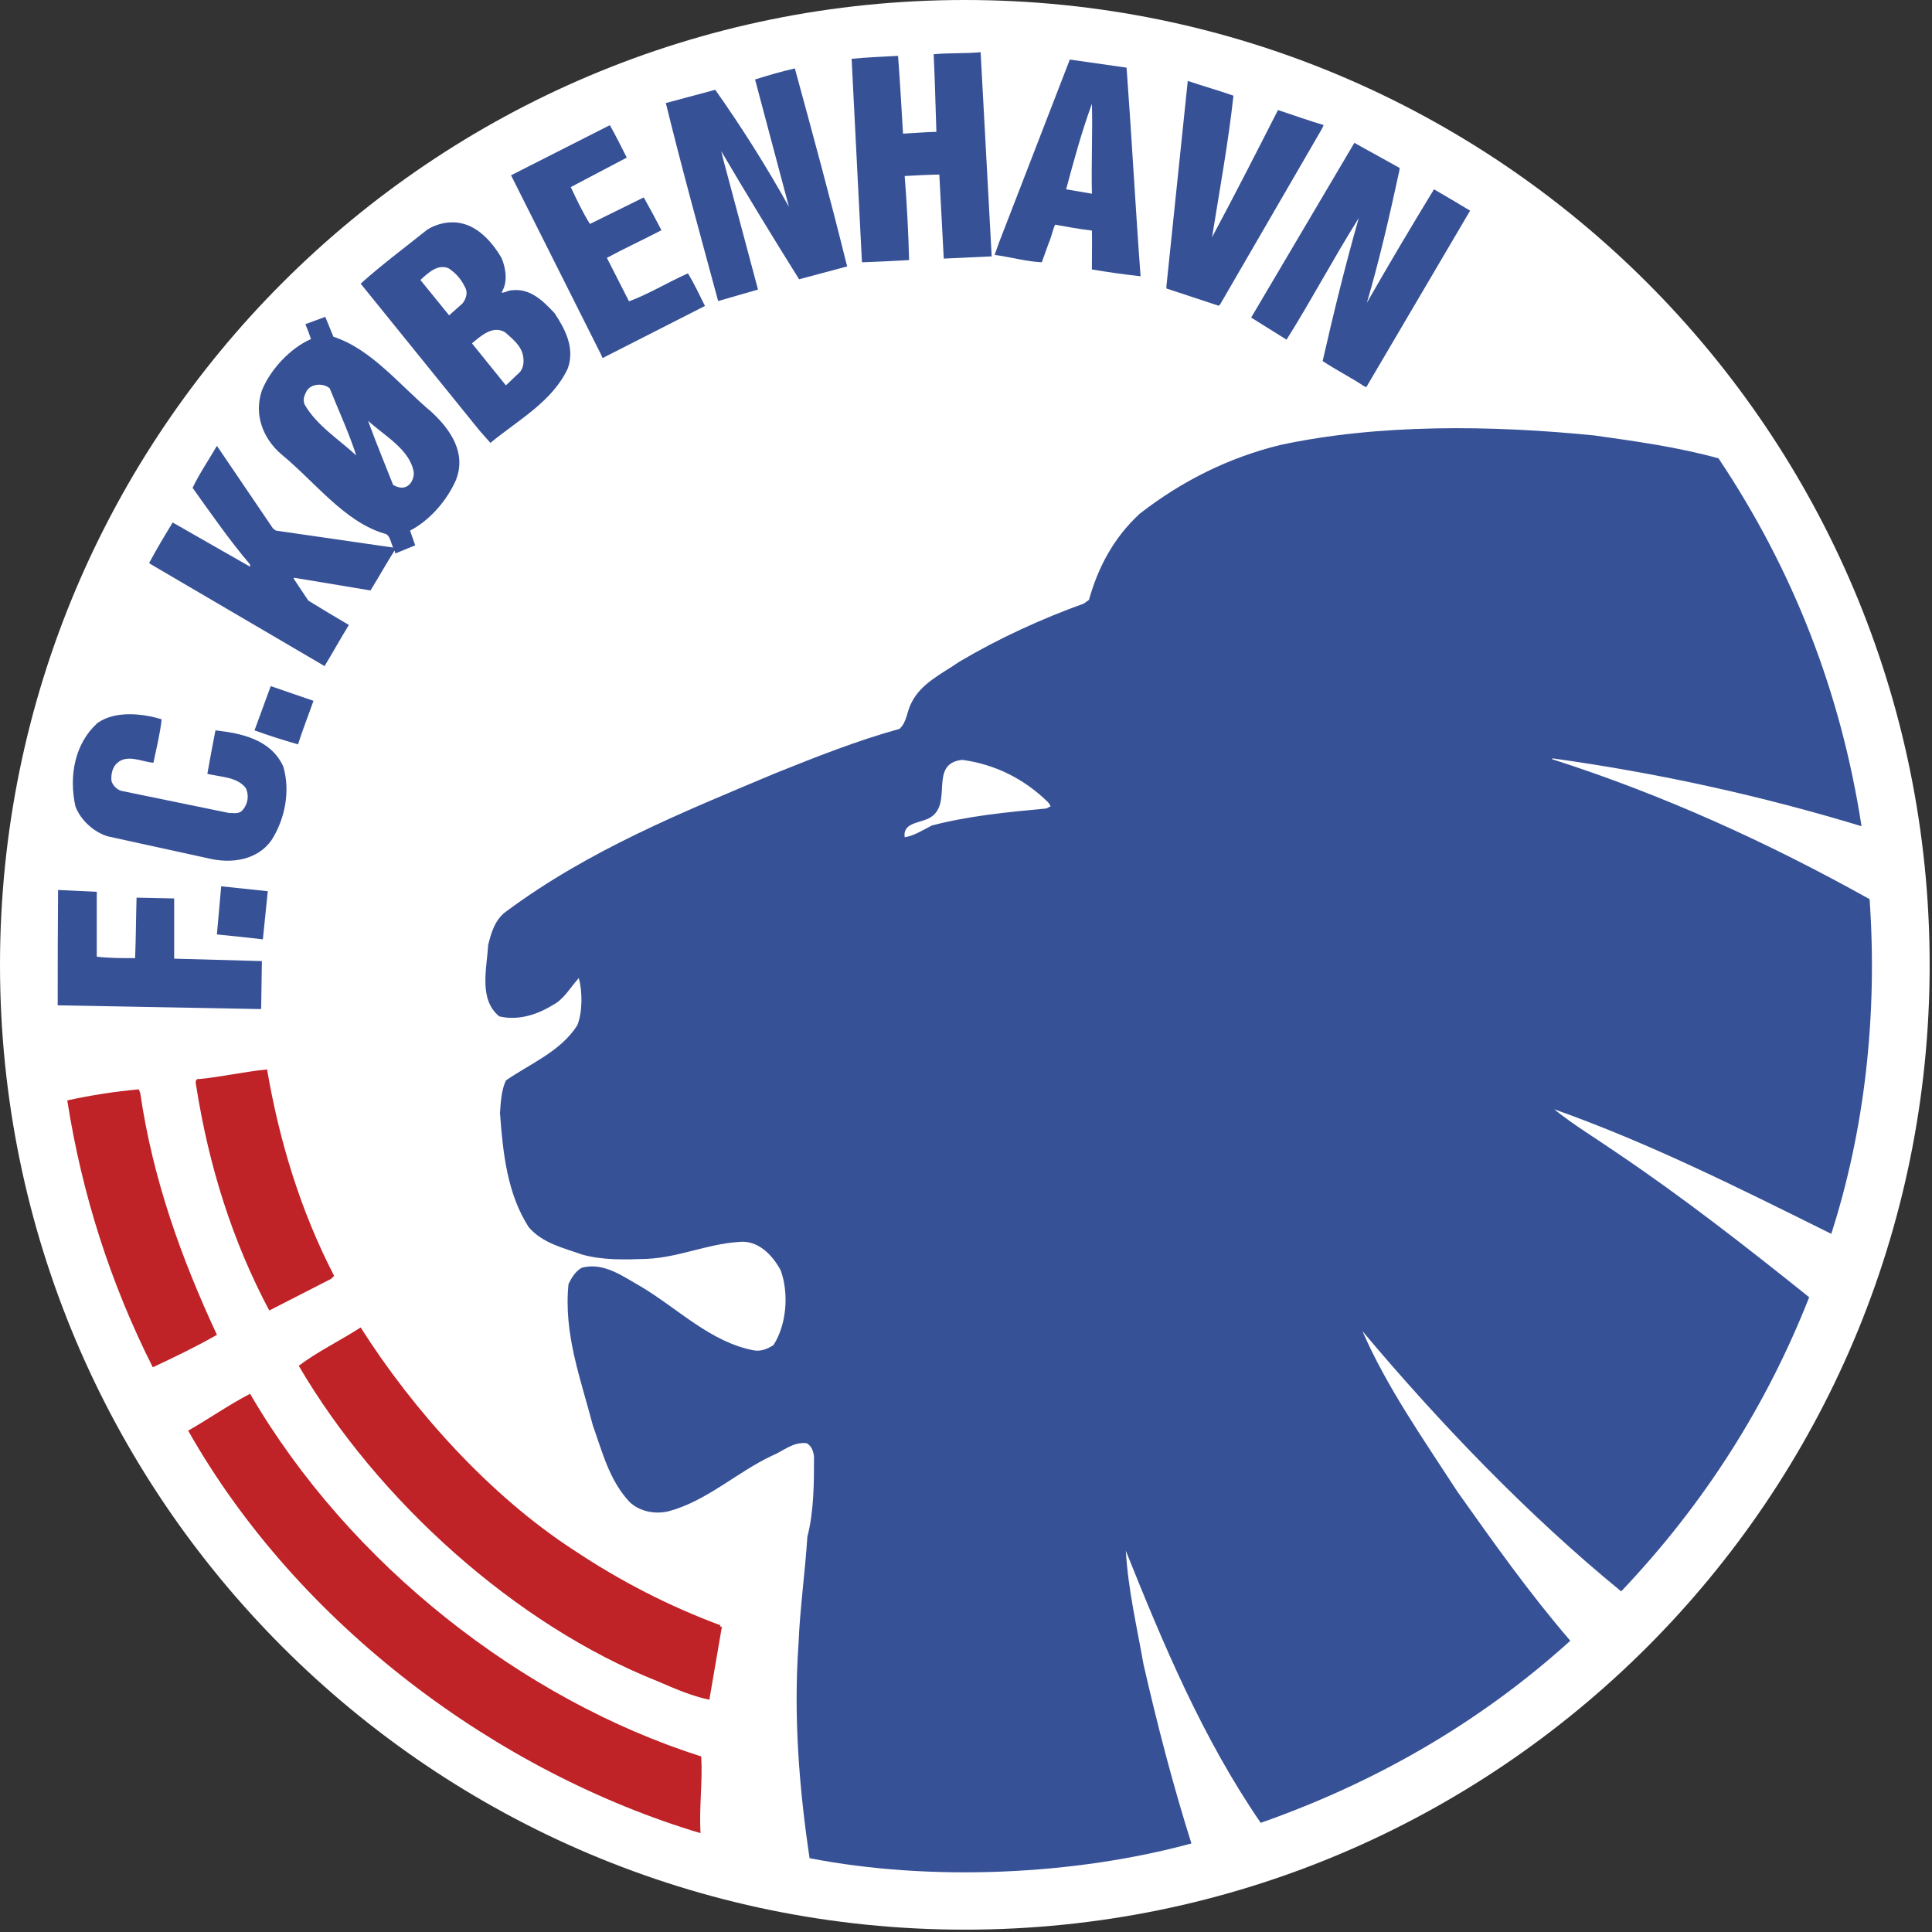 <?xml version="1.0" encoding="UTF-8" standalone="no"?>
<!DOCTYPE svg PUBLIC "-//W3C//DTD SVG 1.1//EN" "http://www.w3.org/Graphics/SVG/1.1/DTD/svg11.dtd">
<svg width="100%" height="100%" viewBox="0 0 263 263" version="1.1" xmlns="http://www.w3.org/2000/svg" xmlns:xlink="http://www.w3.org/1999/xlink" xml:space="preserve" xmlns:serif="http://www.serif.com/" style="fill-rule:evenodd;clip-rule:evenodd;stroke-linejoin:round;stroke-miterlimit:2;">
    <rect x="0" y="0" width="263" height="263" fill="#333333" stroke="none"/>
    <g id="Layer_1">
        <path d="M262.681,131.343C262.681,203.88 203.878,262.681 131.342,262.681C58.802,262.681 0,203.88 0,131.343C0,58.802 58.802,0 131.342,0C203.878,0 262.681,58.802 262.681,131.343" style="fill:white;fill-rule:nonzero;"/>
        <path d="M128.472,35.202L127.868,23.763C126.349,23.785 124.722,23.869 123.154,23.963C123.454,27.776 123.656,31.589 123.755,35.403C121.717,35.514 119.504,35.639 117.334,35.703L115.929,8.008C117.96,7.802 120.09,7.718 122.251,7.606C122.51,11.099 122.726,14.681 122.926,18.194C124.554,18.11 125.931,17.984 127.469,17.943C127.35,14.521 127.267,10.849 127.1,7.384C129.206,7.183 131.383,7.306 133.49,7.105L134.996,34.9L128.472,35.202Z" style="fill:rgb(55,81,151);fill-rule:nonzero;"/>
        <path d="M102.784,10.817C104.564,10.263 106.234,9.762 108.202,9.313C110.612,18.142 113.019,26.972 115.227,35.904L115.331,36.264L108.779,38.017C105.23,32.347 101.517,26.248 98.178,20.572L98.469,21.755L103.186,39.416C101.224,39.978 99.512,40.48 97.76,40.98C95.352,32.05 92.849,23.06 90.641,14.028L97.365,12.222C100.977,17.339 104.391,22.749 107.4,28.167L102.784,10.817Z" style="fill:rgb(55,81,151);fill-rule:nonzero;"/>
        <path d="M167.908,13.024C167.207,19.446 166.003,25.969 164.997,32.291C168.01,26.671 171.059,20.699 173.969,14.98C176.012,15.647 178.182,16.44 180.186,17.025L179.95,17.54L166.104,41.423L165.903,41.623L158.778,39.269L158.778,39.014L161.688,11.018C163.793,11.72 165.902,12.321 167.908,13.024" style="fill:rgb(55,81,151);fill-rule:nonzero;"/>
        <path d="M148.642,14.128C147.237,17.942 146.132,22.055 145.13,25.768L148.642,26.371C148.541,22.357 148.744,18.141 148.642,14.128M153.359,9.211C154.059,18.643 154.562,28.177 155.265,37.609C152.933,37.349 150.888,37.057 148.634,36.681C148.634,34.761 148.675,33.51 148.642,31.387C146.936,31.188 145.329,30.886 143.624,30.585C143.251,31.464 143.122,32.291 142.722,33.194L141.82,35.703C139.711,35.603 137.603,35 135.395,34.7L136.031,32.925L145.633,8.107L153.359,9.211Z" style="fill:rgb(55,81,151);fill-rule:nonzero;"/>
        <path d="M69.567,23.862L83.016,17.039C83.864,18.528 84.572,19.988 85.323,21.454L77.697,25.468C78.499,27.173 79.302,28.88 80.307,30.485L87.632,26.873C88.411,28.251 89.289,29.879 90.04,31.339C87.721,32.559 85.022,33.797 82.614,35.1L85.626,41.022C88.332,40.018 90.942,38.413 93.653,37.209C94.555,38.714 95.215,40.146 95.966,41.648L82.026,48.743L81.81,48.246L69.567,23.862Z" style="fill:rgb(55,81,151);fill-rule:nonzero;"/>
        <path d="M190.486,23.26C189.181,29.281 187.777,35.403 186.071,41.223C188.98,36.105 192.092,30.886 195.203,25.769C196.963,26.791 198.467,27.667 200.122,28.679L185.988,52.708L185.67,52.562C183.863,51.358 181.857,50.354 180.051,49.15C181.557,42.528 183.161,36.005 184.967,29.683C181.557,35.101 178.545,40.821 175.135,46.239L170.319,43.229L184.367,19.447L190.537,22.867L190.486,23.26Z" style="fill:rgb(55,81,151);fill-rule:nonzero;"/>
        <path d="M68.765,45.236C67.059,44.233 65.453,45.737 64.25,46.742L68.866,52.461L70.771,50.654C71.375,49.952 71.375,48.849 71.074,47.945C70.671,46.841 69.669,46.039 68.765,45.236M61.039,36.507C59.533,35.904 58.229,37.209 57.226,38.111L61.138,42.928L62.944,41.322C63.348,40.82 63.648,40.118 63.447,39.416C62.944,38.212 62.143,37.209 61.039,36.507M68.264,35.1C68.866,36.507 69.167,38.413 68.264,39.818C68.664,39.917 69.167,39.516 69.669,39.516C72.176,39.215 73.882,40.921 75.489,42.627C76.893,44.734 78.298,47.343 77.295,50.153C75.188,54.669 70.592,57.132 66.759,60.288L65.253,58.583L49.096,38.613C52.006,36.004 55.117,33.696 58.128,31.288C59.533,30.384 61.438,29.983 63.146,30.486C65.354,31.087 67.16,33.194 68.264,35.1" style="fill:rgb(55,81,151);fill-rule:nonzero;"/>
        <path d="M50.102,57.278C51.186,60.261 52.394,63.142 53.513,66.007C55.443,67.148 56.401,65.436 56.323,64.302C55.821,61.192 52.354,59.344 50.102,57.278M41.773,53.163C41.47,53.766 41.168,54.335 41.47,55.07C43.077,57.88 46.086,59.787 48.494,61.994C47.491,58.884 46.086,55.873 44.883,52.863C44.081,52.161 42.474,52.161 41.773,53.163M45.384,45.839C50.604,47.544 54.416,52.461 58.732,56.074C61.339,58.482 63.548,61.693 62.042,65.406C60.839,68.116 58.53,70.825 55.821,72.23L56.522,74.236L53.815,75.34L53.712,74.939C52.604,76.663 51.569,78.561 50.432,80.378L40.065,78.652L39.964,78.752L41.973,81.762C43.779,82.866 45.584,83.97 47.491,85.075C46.302,87.013 45.277,88.88 44.173,90.686L43.878,90.493L20.634,76.872L20.297,76.645C21.345,74.702 22.404,72.932 23.508,71.126C27.063,73.158 30.535,75.14 34.044,77.146L34.044,76.846C31.235,73.534 28.728,69.922 26.219,66.409C27.121,64.503 28.425,62.596 29.529,60.691L37.155,71.929L37.557,72.23L53.512,74.537C53.211,73.936 53.104,72.74 52.309,72.631C46.89,71.025 42.877,65.607 38.36,61.894C35.75,59.686 34.547,56.375 35.651,53.163C36.755,50.354 39.529,47.36 42.336,46.156C42.128,45.529 41.872,44.835 41.571,44.132L44.28,43.129L45.384,45.839Z" style="fill:rgb(55,81,151);fill-rule:nonzero;"/>
        <path d="M36.856,93.402L42.671,95.401C42.003,97.321 41.169,99.423 40.568,101.33C38.537,100.744 36.553,100.125 34.646,99.423L36.856,93.402Z" style="fill:rgb(55,81,151);fill-rule:nonzero;"/>
        <path d="M22.003,97.918C21.803,99.824 21.286,101.925 20.885,103.832C19.298,103.707 17.387,102.634 15.984,103.838C15.28,104.44 15.08,105.443 15.181,106.347C15.381,106.949 15.881,107.451 16.484,107.652L31.137,110.662C31.839,110.662 32.541,110.863 33.042,110.26C33.744,109.458 33.946,108.253 33.443,107.25C32.241,105.745 30.109,105.794 28.226,105.344C28.607,103.248 28.928,101.43 29.33,99.422C32.84,99.824 36.856,100.628 38.562,104.341C39.563,107.752 38.762,111.565 36.956,114.375C35.05,117.084 31.536,117.585 28.527,116.884L14.779,113.874C12.872,113.371 10.964,111.665 10.264,109.759C9.36,105.645 10.163,101.229 13.273,98.42C15.681,96.714 19.393,97.115 22.003,97.918" style="fill:rgb(55,81,151);fill-rule:nonzero;"/>
        <path d="M36.453,121.319L35.785,127.871C33.656,127.621 31.532,127.404 29.526,127.203C29.734,125.075 29.909,122.759 30.109,120.651L36.453,121.319Z" style="fill:rgb(55,81,151);fill-rule:nonzero;"/>
        <path d="M13.174,130.23C14.779,130.431 16.585,130.431 18.392,130.431C18.507,127.788 18.507,124.866 18.59,122.195L23.708,122.303L23.708,130.33L23.724,130.501L35.651,130.832L35.55,137.354L34.947,137.354L7.853,136.852C7.853,131.534 7.864,126.244 7.906,121.152L13.174,121.399L13.174,130.23Z" style="fill:rgb(55,81,151);fill-rule:nonzero;"/>
        <path d="M36.354,145.583C38.06,155.519 40.968,164.95 45.485,173.681L45.084,174.082L36.655,178.396C31.637,168.963 28.426,158.729 26.72,147.891C26.619,147.489 26.518,146.787 27.122,146.887C30.232,146.587 33.242,145.884 36.354,145.583" style="fill:rgb(191,34,39);fill-rule:nonzero;"/>
        <path d="M19.092,148.794C20.798,160.535 24.713,171.372 29.529,181.708C26.719,183.314 23.809,184.718 20.798,186.124C15.079,174.784 11.166,162.644 9.159,149.798C12.369,149.095 15.582,148.593 18.892,148.292L19.092,148.794Z" style="fill:rgb(191,34,39);fill-rule:nonzero;"/>
        <path d="M78.099,211.011C84.421,215.224 91.043,218.636 98.067,221.245C97.968,221.345 98.067,221.445 98.168,221.445L98.269,221.445L96.563,231.38C94.154,230.878 91.847,229.875 89.538,228.871C70.271,221.245 51.406,204.286 40.668,185.923C43.179,184.017 46.289,182.511 49.096,180.705C56.222,191.944 66.659,203.584 78.099,211.011" style="fill:rgb(191,34,39);fill-rule:nonzero;"/>
        <path d="M34.045,189.735C47.592,213.015 71.174,231.38 95.459,239.107C95.659,242.518 95.156,246.03 95.358,249.544C67.861,241.315 40.668,221.345 25.616,194.753C28.426,193.148 31.137,191.241 34.045,189.735" style="fill:rgb(191,34,39);fill-rule:nonzero;"/>
        <path d="M130.98,103.438C126.364,103.939 129.777,109.358 126.665,111.264C125.46,112.068 122.852,111.867 123.153,113.974C124.458,113.773 125.662,112.971 126.867,112.368C131.882,111.063 137.001,110.562 142.421,110.06L143.023,109.76C142.921,109.559 142.821,109.358 142.621,109.157C139.31,105.946 135.396,104.04 130.98,103.438M233.939,62.396C244.073,77.548 250.595,94.206 253.406,112.47C239.858,108.355 225.808,105.243 211.361,103.237L211.257,103.337C226.31,108.154 240.658,114.676 254.507,122.403C255.611,138.359 253.806,153.912 249.289,167.961C236.947,161.839 224.604,155.618 211.56,151.001C214.169,153.108 217.179,154.915 220.089,156.923C229.021,162.944 237.65,169.667 246.28,176.59C240.559,191.141 232.132,204.588 220.69,216.63C208.147,206.394 195.905,193.65 185.469,181.206C188.78,188.833 193.797,195.958 198.412,203.081C203.329,210.006 208.146,216.83 213.764,223.352C201.121,234.791 186.772,242.819 171.62,248.138C163.692,236.597 158.373,223.854 153.258,211.11C153.559,216.328 154.762,221.444 155.664,226.563C157.569,234.891 159.68,243.02 162.185,250.946C146.331,255.262 126.765,256.166 110.206,252.954C108.801,243.522 108,233.688 108.702,223.754C108.904,218.836 109.606,213.919 109.905,209.203C110.809,205.692 110.809,201.878 110.809,198.265C110.708,197.563 110.508,196.86 109.806,196.458C107.899,196.258 106.595,197.562 105.089,198.163C100.374,200.372 96.258,204.286 91.14,205.691C89.235,206.193 87.127,205.79 85.723,204.486C82.913,201.476 82.009,197.662 80.705,194.049C79.098,187.827 76.69,181.607 77.392,174.782C77.796,173.979 78.297,173.076 79.201,172.575C82.211,171.772 84.818,173.778 87.327,175.184C92.345,178.194 96.761,182.709 102.58,183.813C103.583,184.013 104.487,183.612 105.289,183.112C107.095,180.301 107.396,176.086 106.294,172.975C105.19,170.869 103.184,168.761 100.574,169.063C96.157,169.362 92.446,171.168 88.029,171.37C85.02,171.471 82.009,171.571 79.201,170.768C76.69,169.866 73.88,169.262 71.975,167.054C69.064,162.538 68.463,157.02 68.061,151.501C68.162,149.995 68.263,148.39 68.864,147.086C72.175,144.777 76.29,143.173 78.597,139.559C79.3,137.753 79.3,135.044 78.797,133.138C77.594,134.442 76.791,136.048 75.187,136.85C73.079,138.155 70.469,138.958 67.96,138.356C65.152,136.048 66.255,131.934 66.457,128.623C66.858,127.017 67.359,125.21 68.864,124.107C80.202,115.677 92.946,110.56 105.59,105.241C111.11,103.034 116.628,100.826 122.449,99.22C123.453,98.318 123.453,96.813 124.054,95.709C125.36,93 128.27,91.695 130.578,90.089C135.997,86.878 141.715,84.269 147.536,82.162L148.239,81.66C149.442,77.345 151.551,73.232 155.162,69.92C160.983,65.404 167.305,62.294 174.228,60.587C187.675,57.678 203.126,57.877 217.076,59.282C222.798,60.087 228.519,60.89 233.939,62.396" style="fill:rgb(55,81,151);fill-rule:nonzero;"/>
    </g>
</svg>
